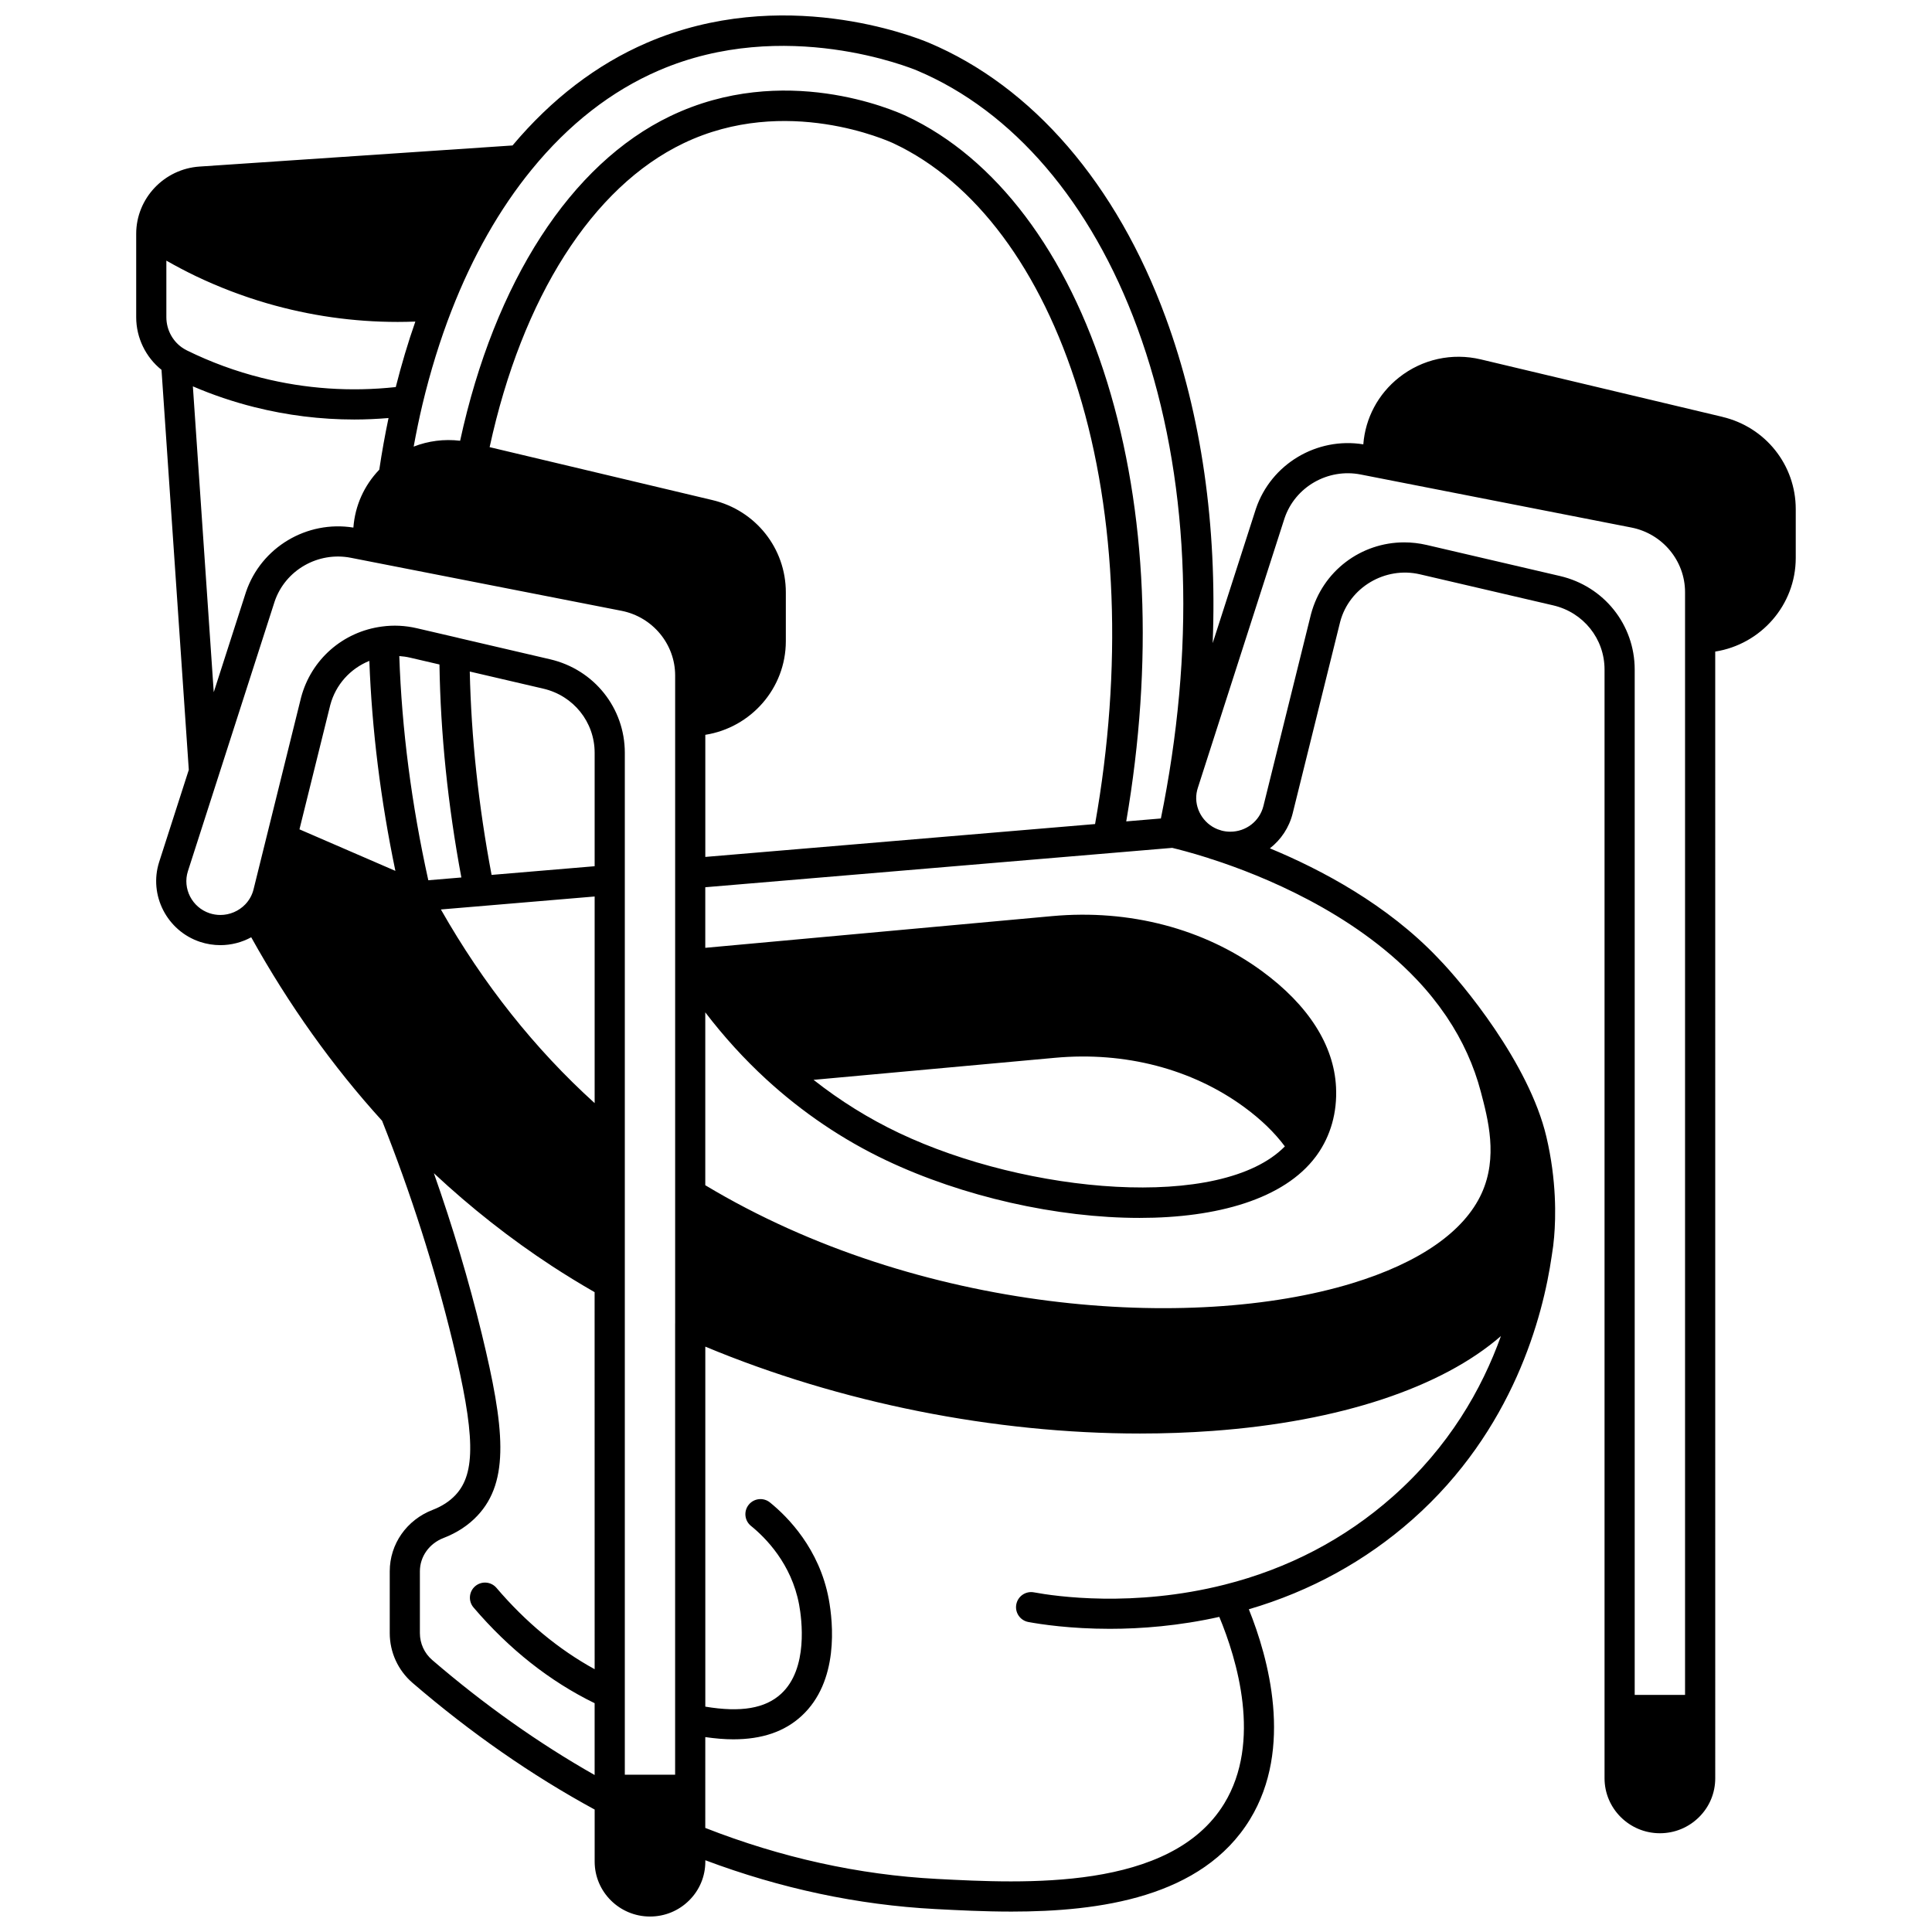 <?xml version="1.0" encoding="UTF-8"?>
<!-- Uploaded to: SVG Find, www.svgrepo.com, Generator: SVG Find Mixer Tools -->
<svg width="800px" height="800px" version="1.1" viewBox="144 144 512 512" xmlns="http://www.w3.org/2000/svg">
 <defs>
  <clipPath id="a">
   <path d="m180 148.09h440v503.81h-440z"/>
  </clipPath>
 </defs>
 <g clip-path="url(#a)">
  <path d="m600.46 254.47-64.012-15.223c-7.637-1.816-15.543-0.07-21.688 4.785-5.555 4.391-8.934 10.77-9.469 17.723-12.309-1.992-24.434 5.191-28.457 17.059l-11.461 35.621c1.207-31.141-2.973-60.449-12.445-86.262-12.984-35.387-35.285-61.262-62.805-72.855-3.875-1.625-38.871-15.422-74.684 0.016-13.281 5.723-25.25 14.883-35.613 27.215l-82.965 5.594c-9.402 0.637-16.77 8.465-16.77 17.82v22.109c0 5.453 2.539 10.625 6.707 13.938l7.234 106-7.852 24.414c-2.812 8.77 2.055 18.273 10.855 21.191 1.734 0.57 3.539 0.859 5.367 0.859 2.867 0 5.68-0.734 8.172-2.086 9.934 17.863 21.574 34.211 34.68 48.629 7.617 19.172 13.902 38.82 18.676 58.422 6.004 24.711 6.199 34.996 0.781 40.758-1.566 1.668-3.594 2.988-6.031 3.926-6.922 2.668-11.395 9.066-11.395 16.293v16.383c0 5.066 2.203 9.875 6.047 13.184 15.406 13.25 31.633 24.531 48.258 33.566v13.789c0 8.031 6.578 14.562 14.664 14.562 3.922 0 7.602-1.516 10.359-4.254 2.777-2.746 4.305-6.406 4.305-10.309v-0.352c19.977 7.5 40.438 11.852 60.93 12.93 5.965 0.312 12.883 0.676 20.195 0.676 23.289 0 50.52-3.688 63.215-24.445 11.566-18.922 4.844-42.879-0.305-55.672 16.328-4.789 30.91-12.785 43.402-23.836 26.68-23.621 34.551-53.793 36.867-69.797 0.035-0.168 0.059-0.336 0.074-0.504 0.004-0.02 0.004-0.035 0.008-0.051 0.23-1.359 0.414-2.805 0.535-4.301l0.023-0.195c0.004-0.035 0-0.07 0.004-0.109 0.422-4.949 0.691-14.793-2.066-26.445-4.582-19.457-22.199-40.688-28.621-47.246-0.062-0.066-0.121-0.133-0.121-0.133-13.426-14.113-30.875-23.387-44.527-29.039 2.93-2.273 5.109-5.496 6.047-9.297l12.586-50.762c2.414-9.082 11.895-14.715 21.137-12.559l35.316 8.227c8.008 1.863 13.602 8.852 13.602 16.996v293.83c0 8.035 6.582 14.574 14.672 14.574 3.902 0 7.578-1.512 10.344-4.246 2.785-2.742 4.32-6.41 4.32-10.328l-0.004-298.58c12.078-1.906 21.34-12.312 21.34-24.82v-12.926c0-11.68-7.992-21.734-19.434-24.449zm-336.8-28.156c5.609-14.414 12.754-26.984 21.234-37.367 9.797-12.016 21.137-20.855 33.707-26.273 33.34-14.371 67.012-0.578 68.422 0.016 25.445 10.723 46.188 34.957 58.398 68.238 12.934 35.254 15.617 77.406 7.754 121.91-0.449 2.578-0.961 5.281-1.531 8.066l-9.18 0.773c7.215-42.09 5.492-82.227-5.047-116.38-10.602-34.363-29.504-59.414-53.227-70.547-3.238-1.52-32.508-14.402-62.547 0.016-26.367 12.652-46.547 43.895-55.707 86.039-4.211-0.512-8.434 0.039-12.309 1.551 0.695-3.809 1.469-7.559 2.336-11.207 2.082-8.699 4.668-17.059 7.695-24.84zm-70.113 10.559c-0.266-0.133-0.523-0.27-0.812-0.449-2.867-1.746-4.648-4.945-4.648-8.352v-15.004c2.527 1.441 5.121 2.812 7.769 4.086 6.098 2.914 12.453 5.344 18.891 7.219 11.297 3.289 22.914 4.941 34.664 4.941 1.551 0 3.106-0.035 4.66-0.094-1.953 5.57-3.676 11.387-5.188 17.355-11.965 1.297-23.906 0.48-35.535-2.445-6.82-1.703-13.488-4.152-19.801-7.258zm53.418 17.91c-0.941 4.473-1.762 9.055-2.453 13.688-4.039 4.207-6.426 9.555-6.863 15.344-12.309-1.977-24.43 5.203-28.457 17.059l-8.547 26.57-5.531-81.055c5.281 2.266 10.742 4.109 16.289 5.5 8.703 2.188 17.57 3.285 26.492 3.285 3.016 0 6.043-0.141 9.07-0.391zm-23.605 109 8.164-32.945c1.43-5.394 5.305-9.656 10.355-11.699 0.676 18.18 2.981 36.84 6.902 55.652zm26.457-45.918c0.949 0.066 1.898 0.195 2.848 0.418l7.797 1.812c0.281 18.367 2.231 37.316 5.805 56.445l-8.762 0.738c-4.445-20.105-7.031-40.055-7.688-59.414zm51.77 268.49c-9.523-5.227-18.254-12.449-26.016-21.551-1.434-1.68-3.957-1.879-5.637-0.449-1.68 1.434-1.879 3.957-0.449 5.637 9.426 11.051 20.211 19.574 32.098 25.371v19.035c-14.797-8.391-29.25-18.621-43.039-30.48-2.078-1.789-3.269-4.387-3.269-7.125v-16.383c0-3.894 2.465-7.363 6.273-8.832 3.566-1.375 6.586-3.363 8.98-5.91 8.633-9.184 7.164-23.414 1.16-48.125-3.469-14.254-7.738-28.527-12.707-42.629 9.77 9.117 20.227 17.367 31.281 24.594 3.637 2.379 7.438 4.699 11.316 6.93zm0-150.02c-15.844-14.34-29.516-31.551-40.746-51.316l40.746-3.438zm0-62.777-27.312 2.301c-3.453-18.266-5.394-36.352-5.781-53.895l19.484 4.535c8.016 1.867 13.609 8.855 13.609 16.996zm21.328 121.18v0.008 104.81 0.012 14.746h-13.332v-270.81c0-11.879-8.141-22.07-19.793-24.785l-24.195-5.633c-0.094-0.027-0.188-0.055-0.281-0.078l-10.828-2.516c-3.086-0.723-6.219-0.875-9.293-0.449-10.34 1.371-18.738 8.727-21.406 18.805l-9.023 36.422c-0.004 0.008-0.004 0.02-0.008 0.027l-3.562 14.383c-0.371 1.504-1.133 2.887-2.207 4-1.715 1.777-4.109 2.797-6.578 2.797-0.977 0-1.941-0.156-2.859-0.457-4.648-1.539-7.227-6.547-5.75-11.152l22.988-71.477c2.82-8.301 11.496-13.277 20.184-11.574l71.727 14.051c8.242 1.617 14.223 8.824 14.223 17.137v171.73zm-49.16-232.24c8.629-39.703 27.227-68.938 51.352-80.516 27.176-13.043 54.547-0.523 55.695 0.016 21.656 10.16 39.051 33.48 48.977 65.664 10.188 33.02 11.727 73.648 4.426 114.72l-103.29 8.711v-32.359c12.078-1.906 21.34-12.312 21.34-24.824v-12.926c0-11.668-7.988-21.723-19.426-24.449zm239.29 278.16c-12.66 11.199-27.652 19.043-44.559 23.305-24.109 6.086-44.75 3.09-50.5 2.023-2.176-0.398-4.258 1.035-4.66 3.207-0.402 2.172 1.035 4.258 3.207 4.656 3.285 0.605 11.098 1.805 21.574 1.805 8.309 0 18.297-0.77 29.02-3.164 4.644 11.172 11.336 33.07 1.297 49.488-14.195 23.207-52.988 21.168-76.195 19.953-20.609-1.082-41.223-5.633-61.324-13.512l0.004-24.07c2.625 0.375 5.109 0.59 7.426 0.59 7.621 0 13.586-2.051 18.066-6.172 9.996-9.172 8.387-24.734 7.227-31.016-2.484-13.301-10.828-21.738-15.578-25.582-1.719-1.391-4.234-1.125-5.625 0.594-1.387 1.715-1.125 4.234 0.594 5.621 3.898 3.152 10.734 10.051 12.75 20.836 0.715 3.867 2.481 17.004-4.773 23.66-4.215 3.879-10.652 4.973-20.082 3.398v-95.406c35.766 14.918 76.559 23.027 115.21 23.027 6.469 0 12.883-0.227 19.195-0.688 33.828-2.461 60.805-11.531 76.445-25.145-5.043 14.055-13.754 29.352-28.715 42.59zm6.231-137.25c0.051 0.055 0.102 0.109 0.152 0.164 1.48 1.559 2.879 3.156 4.156 4.746 1.254 1.562 2.414 3.121 3.453 4.644l0.43 0.633c4.133 6.168 7.144 12.797 8.961 19.719 1.934 7.324 4.582 17.355 0.227 26.918-4.633 10.172-16.52 18.426-34.379 23.863-42.508 12.945-114.68 8.066-171.37-26v-45.812c4.91 6.422 10.305 12.363 16.148 17.727 9.594 8.801 20.285 16.027 31.773 21.477 20.332 9.652 45.332 15.27 67.168 15.27 20.551 0 38.297-4.977 46.707-16.258 0.062-0.082 0.125-0.164 0.176-0.242 0.043-0.055 0.082-0.105 0.121-0.16 3.644-5.086 5.398-11.312 5.062-17.996-0.543-11.109-7.332-21.746-19.641-30.758-15.375-11.266-35.105-16.434-55.562-14.57l-91.953 8.406v-16.055l123.74-10.434c1.641 0.395 4.957 1.238 9.352 2.625l0.047 0.016c0.219 0.082 0.441 0.172 0.652 0.234 0.246 0.078 0.496 0.152 0.773 0.23 12.863 4.188 36.898 13.844 53.805 31.613zm-159.68 26.762 64.004-5.844c18.516-1.695 36.309 2.945 50.113 13.059 4.465 3.266 8.074 6.766 10.789 10.422-16.844 17.176-68.359 12.535-102.23-3.547-8.008-3.801-15.605-8.523-22.672-14.09zm230.96 163h-13.344v-271.73c0-11.879-8.137-22.07-19.781-24.785l-35.312-8.227c-2.012-0.469-4.019-0.695-5.992-0.695-11.402 0-21.648 7.539-24.707 19.051l-12.605 50.828c-0.992 4.004-4.598 6.797-8.773 6.797-0.789 0-1.57-0.102-2.269-0.285l-1.105-0.363c-3.848-1.531-6.184-5.566-5.566-9.57 0.082-0.504 0.191-0.957 0.332-1.391l22.988-71.477c2.816-8.305 11.492-13.285 20.184-11.574l3.789 0.742 67.938 13.309c8.242 1.617 14.223 8.82 14.223 17.129z"/>
 </g>
</svg>